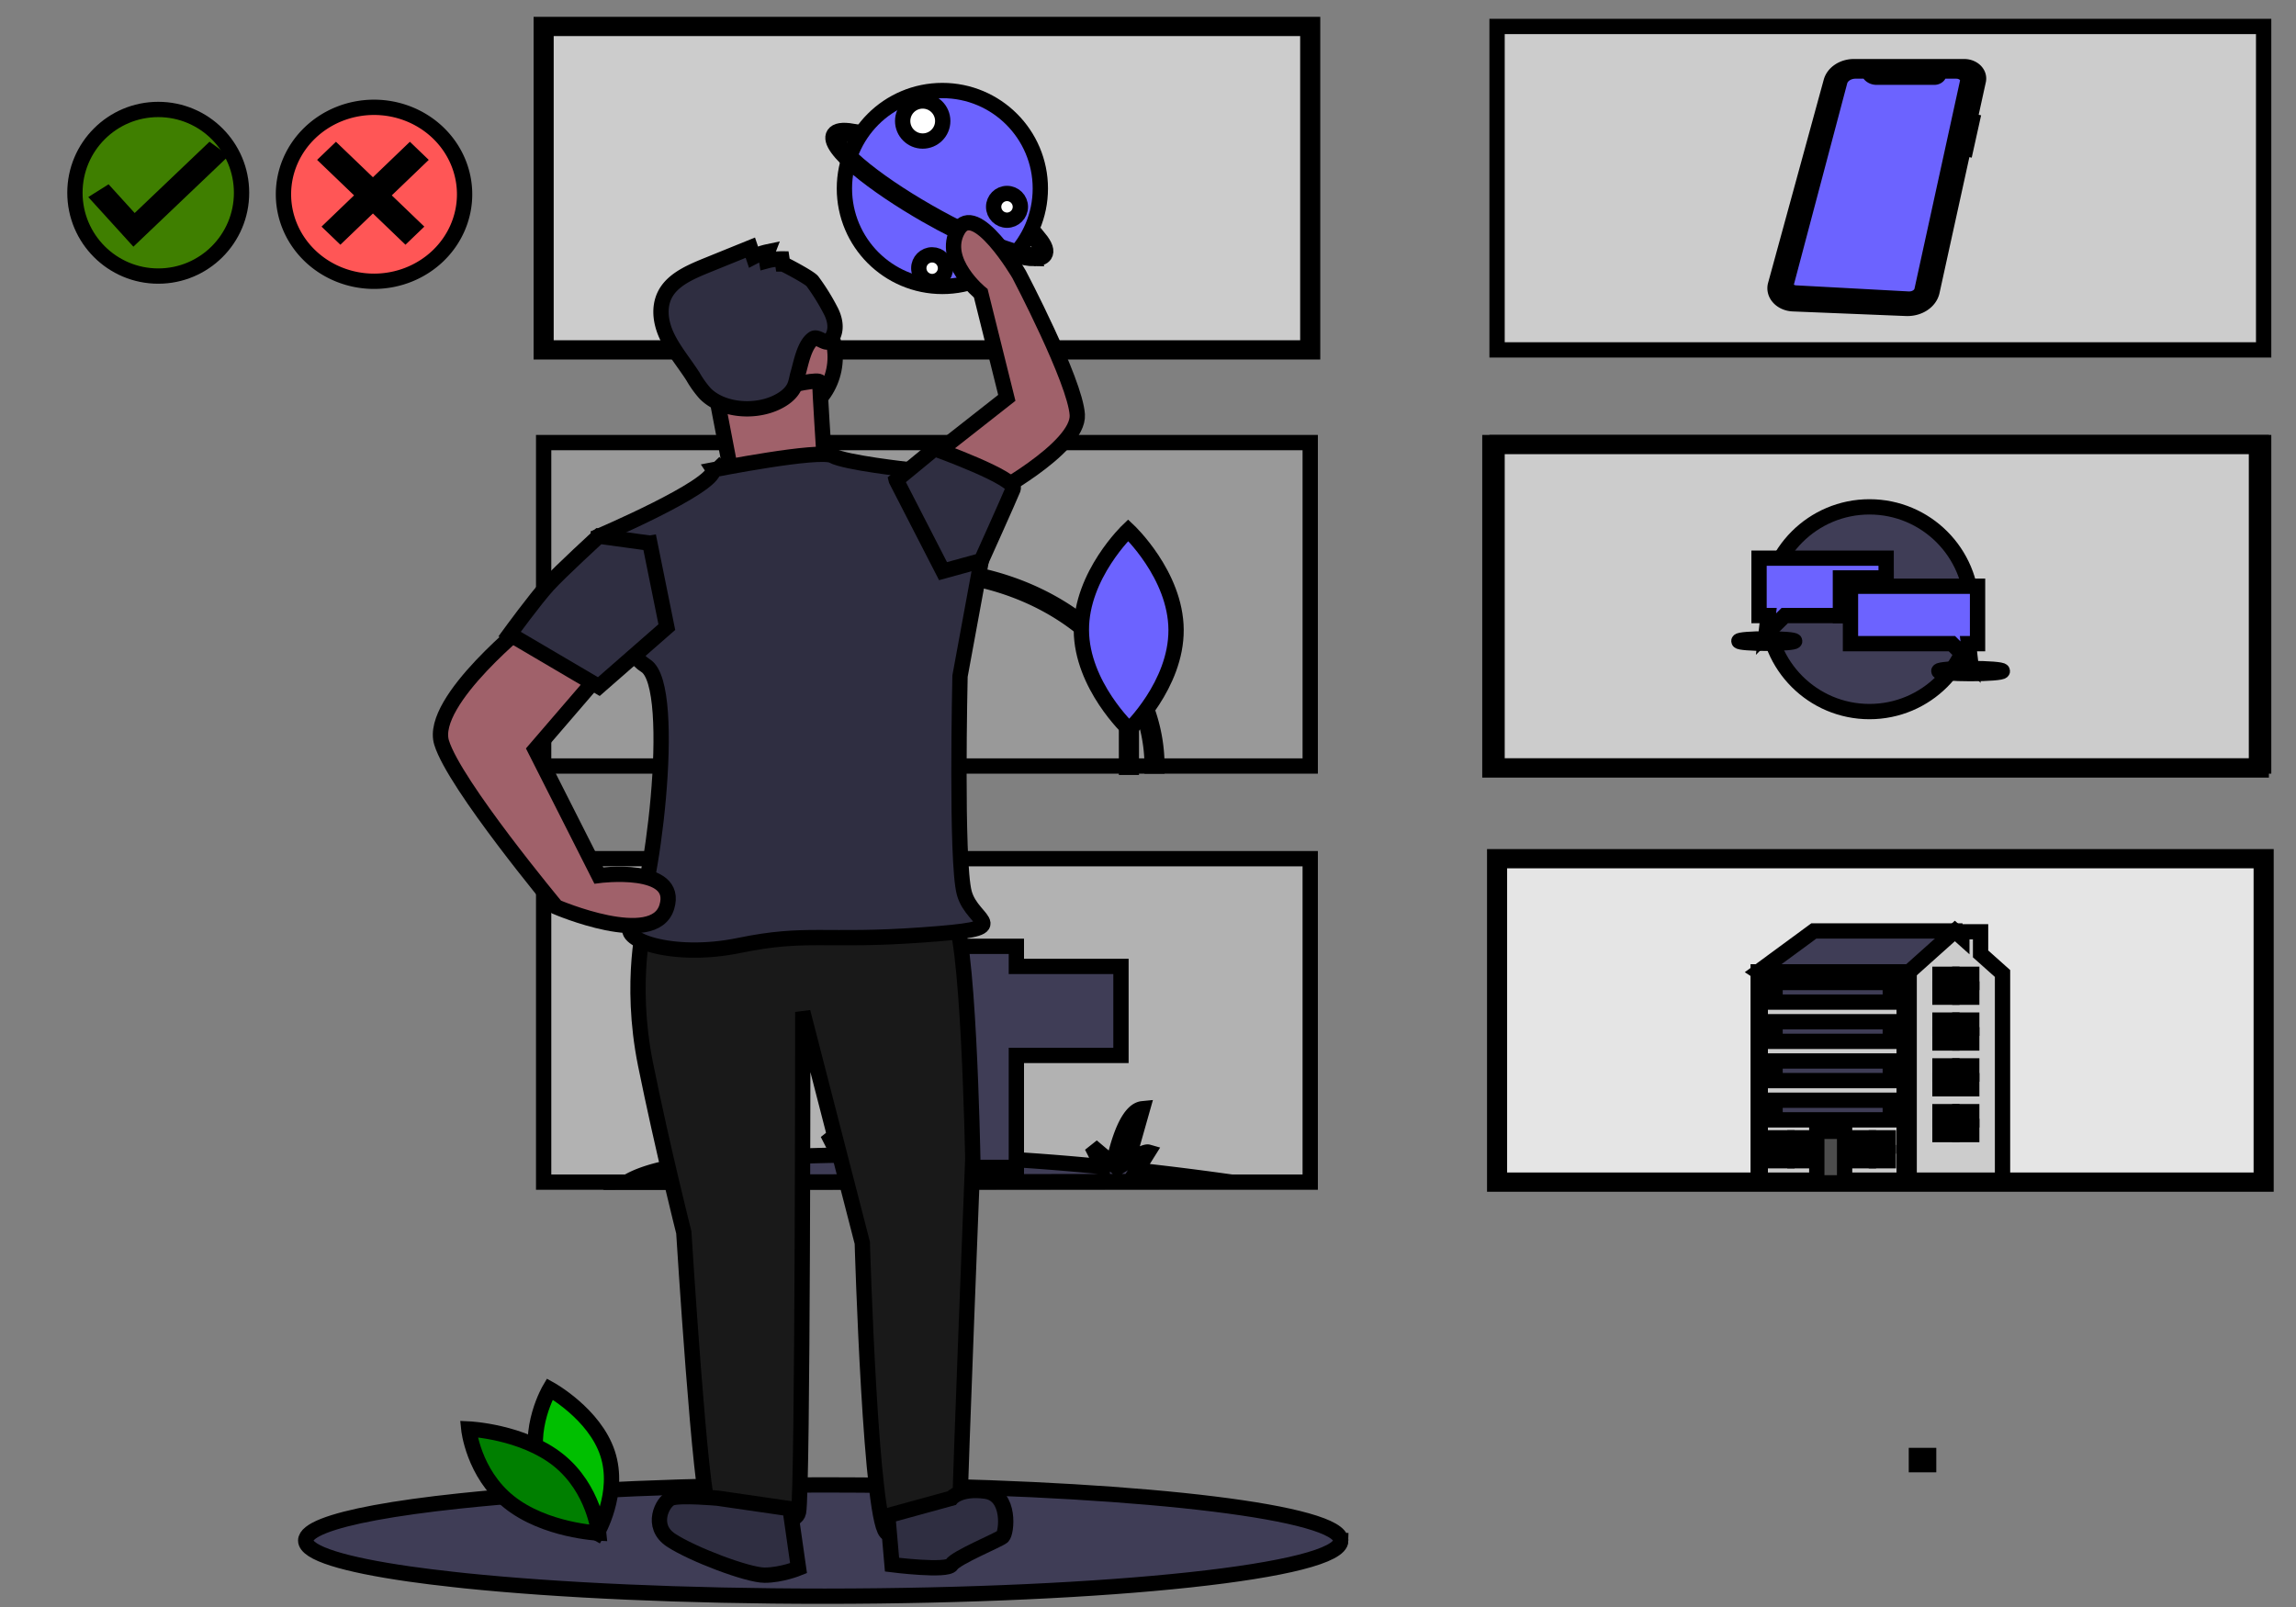 <svg width="150" height="105" xmlns="http://www.w3.org/2000/svg" stroke="null" style="vector-effect: non-scaling-stroke;" data-name="Layer 1">
 <rect width="100%" height="100%" fill="#808080" stroke="none"/>
 <title stroke="null" style="vector-effect: non-scaling-stroke;">lists</title>

 <g stroke="null">
  <title stroke="null">Layer 1</title>
  <path stroke="null" id="svg_1" fill="#3f3d56" d="m87.598,100.658c0,2.003 -15.048,3.625 -33.644,3.636l-0.169,0c-9.077,0 -17.319,-0.385 -23.393,-1.009c-0.26,-0.028 -0.516,-0.055 -0.767,-0.084c-1.033,-0.112 -1.998,-0.233 -2.887,-0.359c-4.248,-0.609 -6.766,-1.365 -6.766,-2.184c0,-0.663 1.647,-1.283 4.525,-1.819c1.52,-0.283 3.381,-0.54 5.526,-0.768q0.592,-0.065 1.214,-0.123c5.983,-0.576 13.885,-0.926 22.547,-0.926c1.683,0 3.339,0.013 4.957,0.039c16.323,0.257 28.855,1.769 28.855,3.597z"/>
  <rect stroke="null" id="svg_2" fill="#e5e5e5" height="21.133" width="50.081" y="56.106" x="97.805"/>
  <rect stroke="null" id="svg_3" fill="#cccccc" height="21.133" width="50.081" y="1.729" x="35.517"/>
  <path stroke="null" id="svg_4" fill="#007f00" d="m85.754,22.99l-50.394,0l0,-21.39l50.394,0l0,21.39zm-50.081,-0.258l49.768,0l0,-20.875l-49.768,0l0,20.875z"/>
  <rect stroke="null" id="svg_5" fill="#cccccc" height="21.133" width="50.081" y="1.729" x="97.805"/>
  <rect stroke="null" id="svg_6" fill="#999999" height="21.133" width="50.081" y="28.918" x="35.517"/>
  <rect stroke="null" id="svg_7" fill="#cccccc" height="21.133" width="50.081" y="28.918" x="97.805"/>
  <rect stroke="null" id="svg_8" fill="#b2b2b2" height="21.133" width="50.081" y="56.106" x="35.517"/>
  <circle stroke="null" id="svg_9" fill="#3f7f00" r="5.443" cy="12.595" cx="10.338"/>
  <path stroke="null" id="svg_10" fill="#ff5656" d="m24.436,7.012a5.917,5.683 0 1 0 5.917,5.683a5.917,5.683 0 0 0 -5.917,-5.683zm2.564,7.795l-0.51,0.49l-2.126,-2.042l-2.126,2.042l-0.51,-0.49l2.126,-2.042l-2.415,-2.319l0.51,-0.49l2.415,2.319l2.415,-2.319l0.51,0.49l-2.415,2.319l2.126,2.042z"/>
  <polygon stroke="null" id="svg_11" fill="#ffffff" points="8.74,15.403 6.539,12.981 7.005,12.688 8.773,14.634 13.731,9.909 14.171,10.228 8.74,15.403 "/>
  <path stroke="null" style="vector-effect: non-scaling-stroke;" id="svg_12" fill="#3f3d56" d="m80.145,77.195q-3.053,-0.426 -5.871,-0.731l0.743,-1.186c-0.251,-0.072 -1.351,0.608 -1.351,0.608l0.975,-3.442c-1.26,0.125 -1.9,3.64 -1.9,3.64l-1.408,-1.188l0.681,1.336a129.966,107.007 0 0 0 -14.897,-0.772l0.636,-1.015c-0.251,-0.072 -1.351,0.608 -1.351,0.608l0.975,-3.442c-1.26,0.125 -1.9,3.64 -1.9,3.64l-1.408,-1.188l0.722,1.415a83.678,68.896 0 0 0 -8.563,0.479c0.643,-1.581 2.828,-3.085 2.828,-3.085c-1.668,0.409 -2.544,1.093 -3.001,1.732a33.674,27.726 0 0 1 1.946,-9.58s-3.449,6.179 -3.009,10.326l0.053,0.736c-2.924,0.345 -4.074,1.155 -4.074,1.155l39.174,-0.044z"/>
  <circle stroke="null" style="vector-effect: non-scaling-stroke;" id="svg_13" fill="#ff6584" r="3.401" cy="35.083" cx="56.118"/>
  <polygon stroke="null" style="vector-effect: non-scaling-stroke;" id="svg_14" fill="#3f3d56" points="115.513,63.928 114.864,63.5 118.498,60.829 127.713,60.829 127.713,63.18 121.743,66.492 115.513,63.928 "/>
  <polygon stroke="null" style="vector-effect: non-scaling-stroke;" id="svg_15" fill="#cccccc" points="129.393,62.327 129.393,60.882 128.169,60.882 128.169,61.236 127.713,60.829 124.728,63.5 123.559,64.141 121.748,75.036 124.48,77.285 130.827,77.285 130.827,63.607 129.393,62.327 "/>
  <rect stroke="null" style="vector-effect: non-scaling-stroke;" id="svg_16" fill="#f2f2f2" height="13.785" width="9.864" y="63.5" x="114.864"/>
  <polygon stroke="null" style="vector-effect: non-scaling-stroke;" id="svg_26" fill="#3f3d56" points="127.518,64.195 127.518,63.66 126.739,63.66 126.739,64.195 127.453,64.195 127.518,64.195 "/>
  <polygon stroke="null" style="vector-effect: non-scaling-stroke;" id="svg_27" fill="#3f3d56" points="127.453,64.622 126.739,64.622 126.739,65.156 127.518,65.156 127.518,64.622 127.453,64.622 "/>
  <rect stroke="null" style="vector-effect: non-scaling-stroke;" id="svg_28" fill="#3f3d56" height="0.534" width="0.779" y="63.66" x="128.037"/>
  <rect stroke="null" style="vector-effect: non-scaling-stroke;" id="svg_29" fill="#3f3d56" height="0.534" width="0.779" y="64.622" x="128.037"/>
  <polygon stroke="null" style="vector-effect: non-scaling-stroke;" id="svg_30" fill="#3f3d56" points="127.518,67.187 127.518,66.652 126.739,66.652 126.739,67.187 127.453,67.187 127.518,67.187 "/>
  <polygon stroke="null" style="vector-effect: non-scaling-stroke;" id="svg_31" fill="#3f3d56" points="127.453,67.614 126.739,67.614 126.739,68.148 127.518,68.148 127.518,67.614 127.453,67.614 "/>
  <rect stroke="null" style="vector-effect: non-scaling-stroke;" id="svg_32" fill="#3f3d56" height="0.534" width="0.779" y="66.652" x="128.037"/>
  <rect stroke="null" style="vector-effect: non-scaling-stroke;" id="svg_33" fill="#3f3d56" height="0.534" width="0.779" y="67.614" x="128.037"/>
  <polygon stroke="null" style="vector-effect: non-scaling-stroke;" id="svg_34" fill="#3f3d56" points="127.518,70.179 127.518,69.644 126.739,69.644 126.739,70.179 127.453,70.179 127.518,70.179 "/>
  <polygon stroke="null" style="vector-effect: non-scaling-stroke;" id="svg_35" fill="#3f3d56" points="127.453,70.606 126.739,70.606 126.739,71.14 127.518,71.14 127.518,70.606 127.453,70.606 "/>
  <rect stroke="null" style="vector-effect: non-scaling-stroke;" id="svg_36" fill="#3f3d56" height="0.534" width="0.779" y="69.644" x="128.037"/>
  <rect stroke="null" style="vector-effect: non-scaling-stroke;" id="svg_37" fill="#3f3d56" height="0.534" width="0.779" y="70.606" x="128.037"/>
  <polygon stroke="null" style="vector-effect: non-scaling-stroke;" id="svg_38" fill="#3f3d56" points="127.518,73.171 127.518,72.636 126.739,72.636 126.739,73.171 127.453,73.171 127.518,73.171 "/>
  <polygon stroke="null" style="vector-effect: non-scaling-stroke;" id="svg_39" fill="#3f3d56" points="127.453,73.598 126.739,73.598 126.739,74.132 127.518,74.132 127.518,73.598 127.453,73.598 "/>
  <rect stroke="null" style="vector-effect: non-scaling-stroke;" id="svg_40" fill="#3f3d56" height="0.534" width="0.779" y="72.636" x="128.037"/>
  <rect stroke="null" style="vector-effect: non-scaling-stroke;" id="svg_41" fill="#3f3d56" height="0.534" width="0.779" y="73.598" x="128.037"/>
  <polygon stroke="null" style="vector-effect: non-scaling-stroke;" id="svg_46" fill="#3f3d56" points="56.149,63.145 62.756,63.145 62.756,61.832 66.4,61.832 66.4,63.145 73.234,63.145 73.234,68.959 66.4,68.959 66.4,76.274 62.756,76.274 62.756,68.959 56.149,68.959 52.732,65.771 56.149,63.145 "/>
  <path stroke="null" style="vector-effect: non-scaling-stroke;" id="svg_47" fill="#3f3d56" d="m75.582,50.05l-0.313,0a15.337,12.628 0 1 0 -30.675,0l-0.313,0a15.65,12.886 0 0 1 31.301,0z"/>
  <rect stroke="null" style="vector-effect: non-scaling-stroke;" id="svg_48" fill="#3f3d56" transform="matrix(0.159 -0 0 0.131 202.256 158.186)" height="99.297" width="2.514" y="-926.053" x="-942.12"/>
  <path stroke="null" style="vector-effect: non-scaling-stroke;" id="svg_49" fill="#6c63ff" d="m56.172,38.752c0.036,4.549 -3.843,8.257 -3.843,8.257s-3.937,-3.667 -3.972,-8.215s3.843,-8.257 3.843,-8.257s3.937,3.667 3.972,8.215z"/>
  <path stroke="null" style="vector-effect: non-scaling-stroke;" id="svg_50" opacity="0.1" d="m56.172,38.752c0.036,4.549 -3.843,8.257 -3.843,8.257s-3.937,-3.667 -3.972,-8.215s3.843,-8.257 3.843,-8.257s3.937,3.667 3.972,8.215z"/>
  <rect stroke="null" style="vector-effect: non-scaling-stroke;" id="svg_51" fill="#3f3d56" transform="matrix(0.159 -0 0 0.131 202.256 158.178)" height="99.297" width="2.514" y="-925.991" x="-974.8"/>
  <path stroke="null" style="vector-effect: non-scaling-stroke;" id="svg_52" fill="#6c63ff" d="m50.972,38.76c0.036,4.549 -3.843,8.257 -3.843,8.257s-3.937,-3.667 -3.972,-8.215s3.843,-8.257 3.843,-8.257s3.937,3.667 3.972,8.215z"/>
  <rect stroke="null" style="vector-effect: non-scaling-stroke;" id="svg_53" fill="#3f3d56" height="10.298" width="0.317" y="39.838" x="73.595"/>
  <path stroke="null" style="vector-effect: non-scaling-stroke;" id="svg_54" fill="#6c63ff" d="m76.834,41.15c0.02,3.601 -3.057,6.532 -3.057,6.532s-3.11,-2.908 -3.13,-6.509s3.057,-6.532 3.057,-6.532s3.11,2.908 3.13,6.509z"/>
  <circle stroke="null" style="vector-effect: non-scaling-stroke;" id="svg_55" fill="#3f3d56" r="6.688" cy="39.806" cx="122.134"/>
  <polygon stroke="null" style="vector-effect: non-scaling-stroke;" id="svg_56" fill="#6c63ff" points="123.223,36.47 123.223,40.221 116.599,40.221 115.375,41.43 115.515,40.221 114.92,40.221 114.92,36.47 123.223,36.47 "/>
  <rect stroke="null" style="vector-effect: non-scaling-stroke;" id="svg_57" opacity="0.1" height="2.459" width="2.987" y="37.762" x="120.236"/>
  <polygon stroke="null" style="vector-effect: non-scaling-stroke;" id="svg_58" fill="#6c63ff" points="120.894,38.304 129.196,38.304 129.196,42.055 128.601,42.055 128.741,43.264 127.517,42.055 120.894,42.055 120.894,38.304 "/>
  <ellipse stroke="null" style="vector-effect: non-scaling-stroke;" id="svg_59" opacity="0.1" ry="0.146" rx="1.823" cy="41.888" cx="115.426"/>
  <ellipse stroke="null" style="vector-effect: non-scaling-stroke;" id="svg_60" opacity="0.1" ry="0.167" rx="2.076" cy="43.847" cx="128.741"/>
  <path stroke="null" style="vector-effect: non-scaling-stroke;" id="svg_61" fill="#3f3d56" d="m128.313,4.355l-7.192,0a1.529,1.259 0 0 0 -1.492,0.982l-3.634,13.272a1.236,1.017 0 0 0 1.145,1.24l7.394,0.3a1.633,1.344 0 0 0 1.687,-1.103l2.062,-9.383l0.153,0.036l0.394,-1.779l-0.158,-0.033l0.575,-2.619a0.941,0.775 0 0 0 -0.934,-0.913z"/>
  <path stroke="null" style="vector-effect: non-scaling-stroke;" id="svg_62" fill="#6c63ff" d="m122.067,4.641l-0.84,0a1.057,0.87 0 0 0 -1.032,0.685l-3.488,13.164a0.655,0.539 0 0 0 0.597,0.653l7.37,0.398a0.848,0.698 0 0 0 0.89,-0.573l2.977,-13.606a0.743,0.611 0 0 0 -0.731,-0.72l-0.796,0a0.35,0.289 0 0 0 -0.338,0.214l0,0a0.309,0.255 0 0 1 -0.299,0.189l-3.781,0a0.529,0.435 0 0 1 -0.527,-0.402z"/>
  <circle stroke="null" style="vector-effect: non-scaling-stroke;" id="svg_63" fill="#6c63ff" r="6.4" cy="12.315" cx="61.566"/>
  <path stroke="null" style="vector-effect: non-scaling-stroke;" id="svg_64" fill="#3f3d56" d="m67.577,16.899c-1.369,0 -4.393,-1.314 -7.083,-2.854c-3.337,-1.91 -6.578,-4.407 -6.012,-5.272c0.16,-0.244 0.557,-0.308 1.214,-0.196l-0.047,0.24c-0.509,-0.087 -0.853,-0.057 -0.944,0.083c-0.134,0.204 0.161,0.798 1.392,1.85c1.121,0.959 2.731,2.055 4.534,3.087c1.802,1.032 3.579,1.874 5.002,2.372c1.562,0.546 2.262,0.523 2.396,0.318c0.092,-0.14 -0.036,-0.441 -0.351,-0.825l0.207,-0.148c0.406,0.496 0.526,0.856 0.366,1.1c-0.11,0.168 -0.344,0.244 -0.674,0.244z"/>
  <circle stroke="null" style="vector-effect: non-scaling-stroke;" id="svg_65" fill="#fff" r="1.309" cy="7.907" cx="60.281"/>
  <circle stroke="null" style="vector-effect: non-scaling-stroke;" id="svg_66" fill="#fff" r="0.873" cy="17.523" cx="60.898"/>
  <circle stroke="null" style="vector-effect: non-scaling-stroke;" id="svg_67" fill="#fff" r="0.873" cy="13.514" cx="65.789"/>
  <rect stroke="null" id="svg_101" height="13.8" width="9.4" y="63.5" x="115" fill="#cccccc"/>
  <path stroke="null" id="svg_68" fill="#3f7f00" d="m148.043,77.368l-50.394,0l0,-21.39l50.394,0l0,21.39zm-50.081,-0.258l49.768,0l0,-20.875l-49.768,0l0,20.875z"/>
  <path stroke="null" id="svg_69" fill="#ff5656" d="m147.73,50.308l-50.394,0l0,-21.39l50.394,0l0,21.39zm-50.081,-0.258l49.768,0l0,-20.875l-49.768,0l0,20.875z"/>
  <path stroke="null" id="svg_70" fill="#00bf00" d="m35.227,95.963c0.854,2.6 3.781,4.211 3.781,4.211s1.541,-2.606 0.687,-5.206s-3.781,-4.211 -3.781,-4.211s-1.541,2.606 -0.687,5.206z"/>
  <path stroke="null" id="svg_71" fill="#007f00" d="m36.483,95.404c2.344,1.879 2.631,4.768 2.631,4.768s-3.515,-0.158 -5.859,-2.037s-2.631,-4.768 -2.631,-4.768s3.515,0.158 5.859,2.037z"/>
  <path stroke="null" id="svg_72" fill="#191919" d="m44.673,59.718l-2.499,0.229s-1.11,4.114 0,9.6s2.499,10.972 2.499,10.972s1.11,17.829 1.666,18.058s5.552,1.6 5.83,0.229s0.278,-32.687 0.278,-32.687l3.887,15.086s0.555,18.972 1.666,18.972s4.72,-0.229 4.72,-1.829s0.833,-22.629 0.833,-22.629s-0.278,-15.543 -1.388,-16.001s-17.49,0 -17.49,0z"/>
  <path stroke="null" style="vector-effect: non-scaling-stroke;" id="svg_73" fill="#2f2e41" d="m46.894,97.891s-2.499,-0.229 -3.054,0s-1.388,1.829 0,2.743s4.997,2.286 6.108,2.286s2.221,-0.457 2.221,-0.457l-0.555,-3.886l-4.72,-0.686z"/>
  <path stroke="null" style="vector-effect: non-scaling-stroke;" id="svg_74" fill="#2f2e41" d="m57.999,99.034l0.278,3.2s3.609,0.457 3.887,0s3.054,-1.6 3.331,-1.829s0.555,-2.743 -1.11,-2.972s-2.221,0.457 -2.221,0.457l-4.164,1.143z"/>
  <path stroke="null" style="vector-effect: non-scaling-stroke;" id="svg_75" fill="#a0616a" d="m64.451,32.519s6.07,-3.214 5.929,-5.421s-3.8,-9.169 -3.8,-9.169s-2.862,-4.9 -4,-2.897s1.496,4.134 1.496,4.134l1.7,6.829l-4.62,3.629l3.295,2.897z"/>
  <circle stroke="null" style="vector-effect: non-scaling-stroke;" id="svg_76" fill="#a0616a" r="4.17" cy="23.331" cx="50.393"/>
  <path stroke="null" id="svg_77" fill="#a0616a" d="m46.894,26.346l0.833,4.343l6.108,-0.914s-0.278,-4.343 -0.278,-4.8s-6.663,1.371 -6.663,1.371z"/>
  <path stroke="null" id="svg_78" fill="#2f2e41" d="m46.617,30.689s6.941,-1.371 7.773,-0.914s4.997,0.914 4.997,0.914l4.72,5.943l-1.388,7.543s-0.278,12.115 0.278,14.172s3.609,2.286 -2.776,2.743s-7.496,-0.229 -11.938,0.686s-8.051,-0.457 -6.941,-1.371s3.054,-15.543 0.833,-16.915s-3.054,-8.457 -3.054,-8.457s7.496,-3.2 7.496,-4.343z"/>
  <path stroke="null" id="svg_79" fill="#2f2e41" d="m58.555,31.374l0.833,-0.686l1.666,-1.371s5.414,1.943 5.136,2.629s-2.082,4.686 -2.082,4.686l-2.499,0.686l-3.054,-5.943z"/>
  <path stroke="null" style="vector-effect: non-scaling-stroke;" id="svg_80" fill="#2f2e41" d="m51.137,17.247l-0.051,-0.33a3.147,2.591 0 0 0 -1,0.129a1.643,1.353 0 0 1 0.062,-0.592a3.199,2.634 0 0 0 -0.926,0.331l-0.202,-0.602l-2.775,1.126c-0.996,0.404 -2.047,0.848 -2.616,1.634c-0.635,0.875 -0.524,2 -0.09,2.955s1.155,1.8 1.733,2.701a8.197,6.749 0 0 0 0.788,1.104c1.048,1.075 3.087,1.292 4.564,0.644c0.545,-0.239 1.04,-0.597 1.265,-1.071c0.134,-0.283 0.165,-0.592 0.253,-0.887c0.183,-0.614 0.395,-1.883 1.001,-2.271c0.267,-0.171 0.796,0.396 1.017,0.185c0.568,-0.541 0.449,-1.376 0.096,-2.03a17.988,14.81 0 0 0 -1.184,-1.902c-0.191,-0.245 -1.938,-1.164 -1.932,-1.124z"/>
  <path stroke="null" id="svg_81" fill="#a0616a" d="m34.679,40.517s-6.663,5.257 -5.83,8s7.496,10.743 7.496,10.743s6.385,2.743 7.218,0s-4.442,-2.057 -4.442,-2.057l-4.164,-8.229l4.72,-5.486l-4.997,-2.972z"/>
  <path stroke="null" id="svg_82" fill="#2f2e41" d="m42.453,35.489l-3.331,-0.457s-2.499,2.286 -3.331,3.2s-2.499,3.2 -2.499,3.2l5.83,3.429l4.442,-3.886l-1.11,-5.486z"/>
  <rect stroke="null" id="svg_102" height="0.6" width="0.8" y="95.1" x="125.2" fill="#f2f2f2"/>
  <rect stroke="null" style="vector-effect: non-scaling-stroke;" id="svg_42" fill="#3f3d56" height="1.282" width="7.527" y="64.195" x="115.967"/>
  <rect stroke="null" style="vector-effect: non-scaling-stroke;" id="svg_43" fill="#3f3d56" height="1.282" width="7.527" y="66.759" x="115.967"/>
  <rect stroke="null" style="vector-effect: non-scaling-stroke;" id="svg_44" fill="#3f3d56" height="1.282" width="7.527" y="69.324" x="115.967"/>
  <rect stroke="null" style="vector-effect: non-scaling-stroke;" id="svg_45" fill="#3f3d56" height="1.282" width="7.527" y="71.888" x="115.967"/>
  <rect stroke="null" id="svg_17" fill="#4c4c4c" height="3.366" width="1.817" y="73.919" x="118.693"/>
  <rect stroke="null" style="vector-effect: non-scaling-stroke;" transform="matrix(1 0 0 1 0 0) matrix(1 0 0 1 0 0) matrix(1 0 0 1 0 0) matrix(1 0 0 1 0 0) matrix(1 0 0 1 0 0) matrix(1 0 0 1 0 0)" id="svg_25" fill="#3f3d56" height="0.534" width="0.779" y="75.308" x="122.586"/>
  <rect stroke="null" style="vector-effect: non-scaling-stroke;" id="svg_24" fill="#3f3d56" height="0.534" width="0.779" y="74.346" x="122.586"/>
  <polygon stroke="null" style="vector-effect: non-scaling-stroke;" id="svg_23" fill="#3f3d56" points="122.002,75.308 121.288,75.308 121.288,75.842 122.067,75.842 122.067,75.308 122.002,75.308 "/>
  <polygon stroke="null" style="vector-effect: non-scaling-stroke;" id="svg_22" fill="#3f3d56" points="122.067,74.88 122.067,74.346 121.288,74.346 121.288,74.88 122.002,74.88 122.067,74.88 "/>
  <polygon stroke="null" style="vector-effect: non-scaling-stroke;" id="svg_19" fill="#3f3d56" points="116.681,75.308 115.967,75.308 115.967,75.842 116.746,75.842 116.746,75.308 116.681,75.308 "/>
  <rect stroke="null" style="vector-effect: non-scaling-stroke;" transform="matrix(1 0 0 1 0 0) matrix(1 0 0 1 0 0) matrix(1 0 0 1 0 0) matrix(1 0 0 1 0 0) matrix(1 0 0 1 0 0) matrix(1 0 0 1 0 0) matrix(1 0 0 1 0 0) matrix(1 0 0 1 0 0) matrix(1 0 0 1 0 0) matrix(1 0 0 1 0 0) matrix(1 0 0 1 0 0) matrix(1 0 0 1 0 0) matrix(1 0 0 1 0 0) matrix(1 0 0 1 0 0) matrix(1 0 0 1 0 0) matrix(1 0 0 1 0 0) matrix(1 0 0 1 0 0) matrix(1 0 0 1 0 0) matrix(1 0 0 1 0 0) matrix(1 0 0 1 0 0) matrix(1 0 0 1 0 0)" id="svg_20" fill="#3f3d56" height="0.534" width="0.779" y="74.346" x="117.265"/>
  <rect stroke="null" style="vector-effect: non-scaling-stroke;" transform="matrix(1 0 0 1 0 0) matrix(1 0 0 1 0 0) matrix(1 0 0 1 0 0) matrix(1 0 0 1 0 0) matrix(1 0 0 1 0 0) matrix(1 0 0 1 0 0) matrix(1 0 0 1 0 0) matrix(1 0 0 1 0 0) matrix(1 0 0 1 0 0) matrix(1 0 0 1 0 0) matrix(1 0 0 1 0 0) matrix(1 0 0 1 0 0) matrix(1 0 0 1 0 0) matrix(1 0 0 1 0 0) matrix(1 0 0 1 0 0) matrix(1 0 0 1 0 0) matrix(1 0 0 1 0 0) matrix(1 0 0 1 0 0) matrix(1 0 0 1 0 0) matrix(1 0 0 1 0 0) matrix(1 0 0 1 0 0) matrix(1 0 0 1 0 0) matrix(1 0 0 1 0 0) matrix(1 0 0 1 0 0)" id="svg_21" fill="#3f3d56" height="0.534" width="0.779" y="75.308" x="117.265"/>
  <polygon transform="matrix(1 0 0 1 0 0) matrix(1 0 0 1 0 0) matrix(1 0 0 1 0 0) matrix(1 0 0 1 0 0) matrix(1 0 0 1 0 0) matrix(1 0 0 1 0 0) matrix(1 0 0 1 0 0) matrix(1 0 0 1 0 0) matrix(1 0 0 1 0 0) matrix(1 0 0 1 0 0) matrix(1 0 0 1 0 0) matrix(1 0 0 1 0 0) matrix(1 0 0 1 0 0) matrix(1 0 0 1 0 0) matrix(1 0 0 1 0 0) matrix(1 0 0 1 0 0) matrix(1 0 0 1 0 0) matrix(1 0 0 1 0 0) matrix(1 0 0 1 0 0) matrix(1 0 0 1 0 0) matrix(1 0 0 1 0 0) matrix(1 0 0 1 0 0) matrix(1 0 0 1 0 0) matrix(1 0 0 1 0 0) matrix(1 0 0 1 0 0) matrix(1 0 0 1 0 0) matrix(1 0 0 1 0 0)" stroke="null" id="svg_18" fill="#3f3d56" points="116.746,74.88 116.746,74.346 115.967,74.346 115.967,74.88 116.681,74.88 116.746,74.88 "/>
 </g>
</svg>